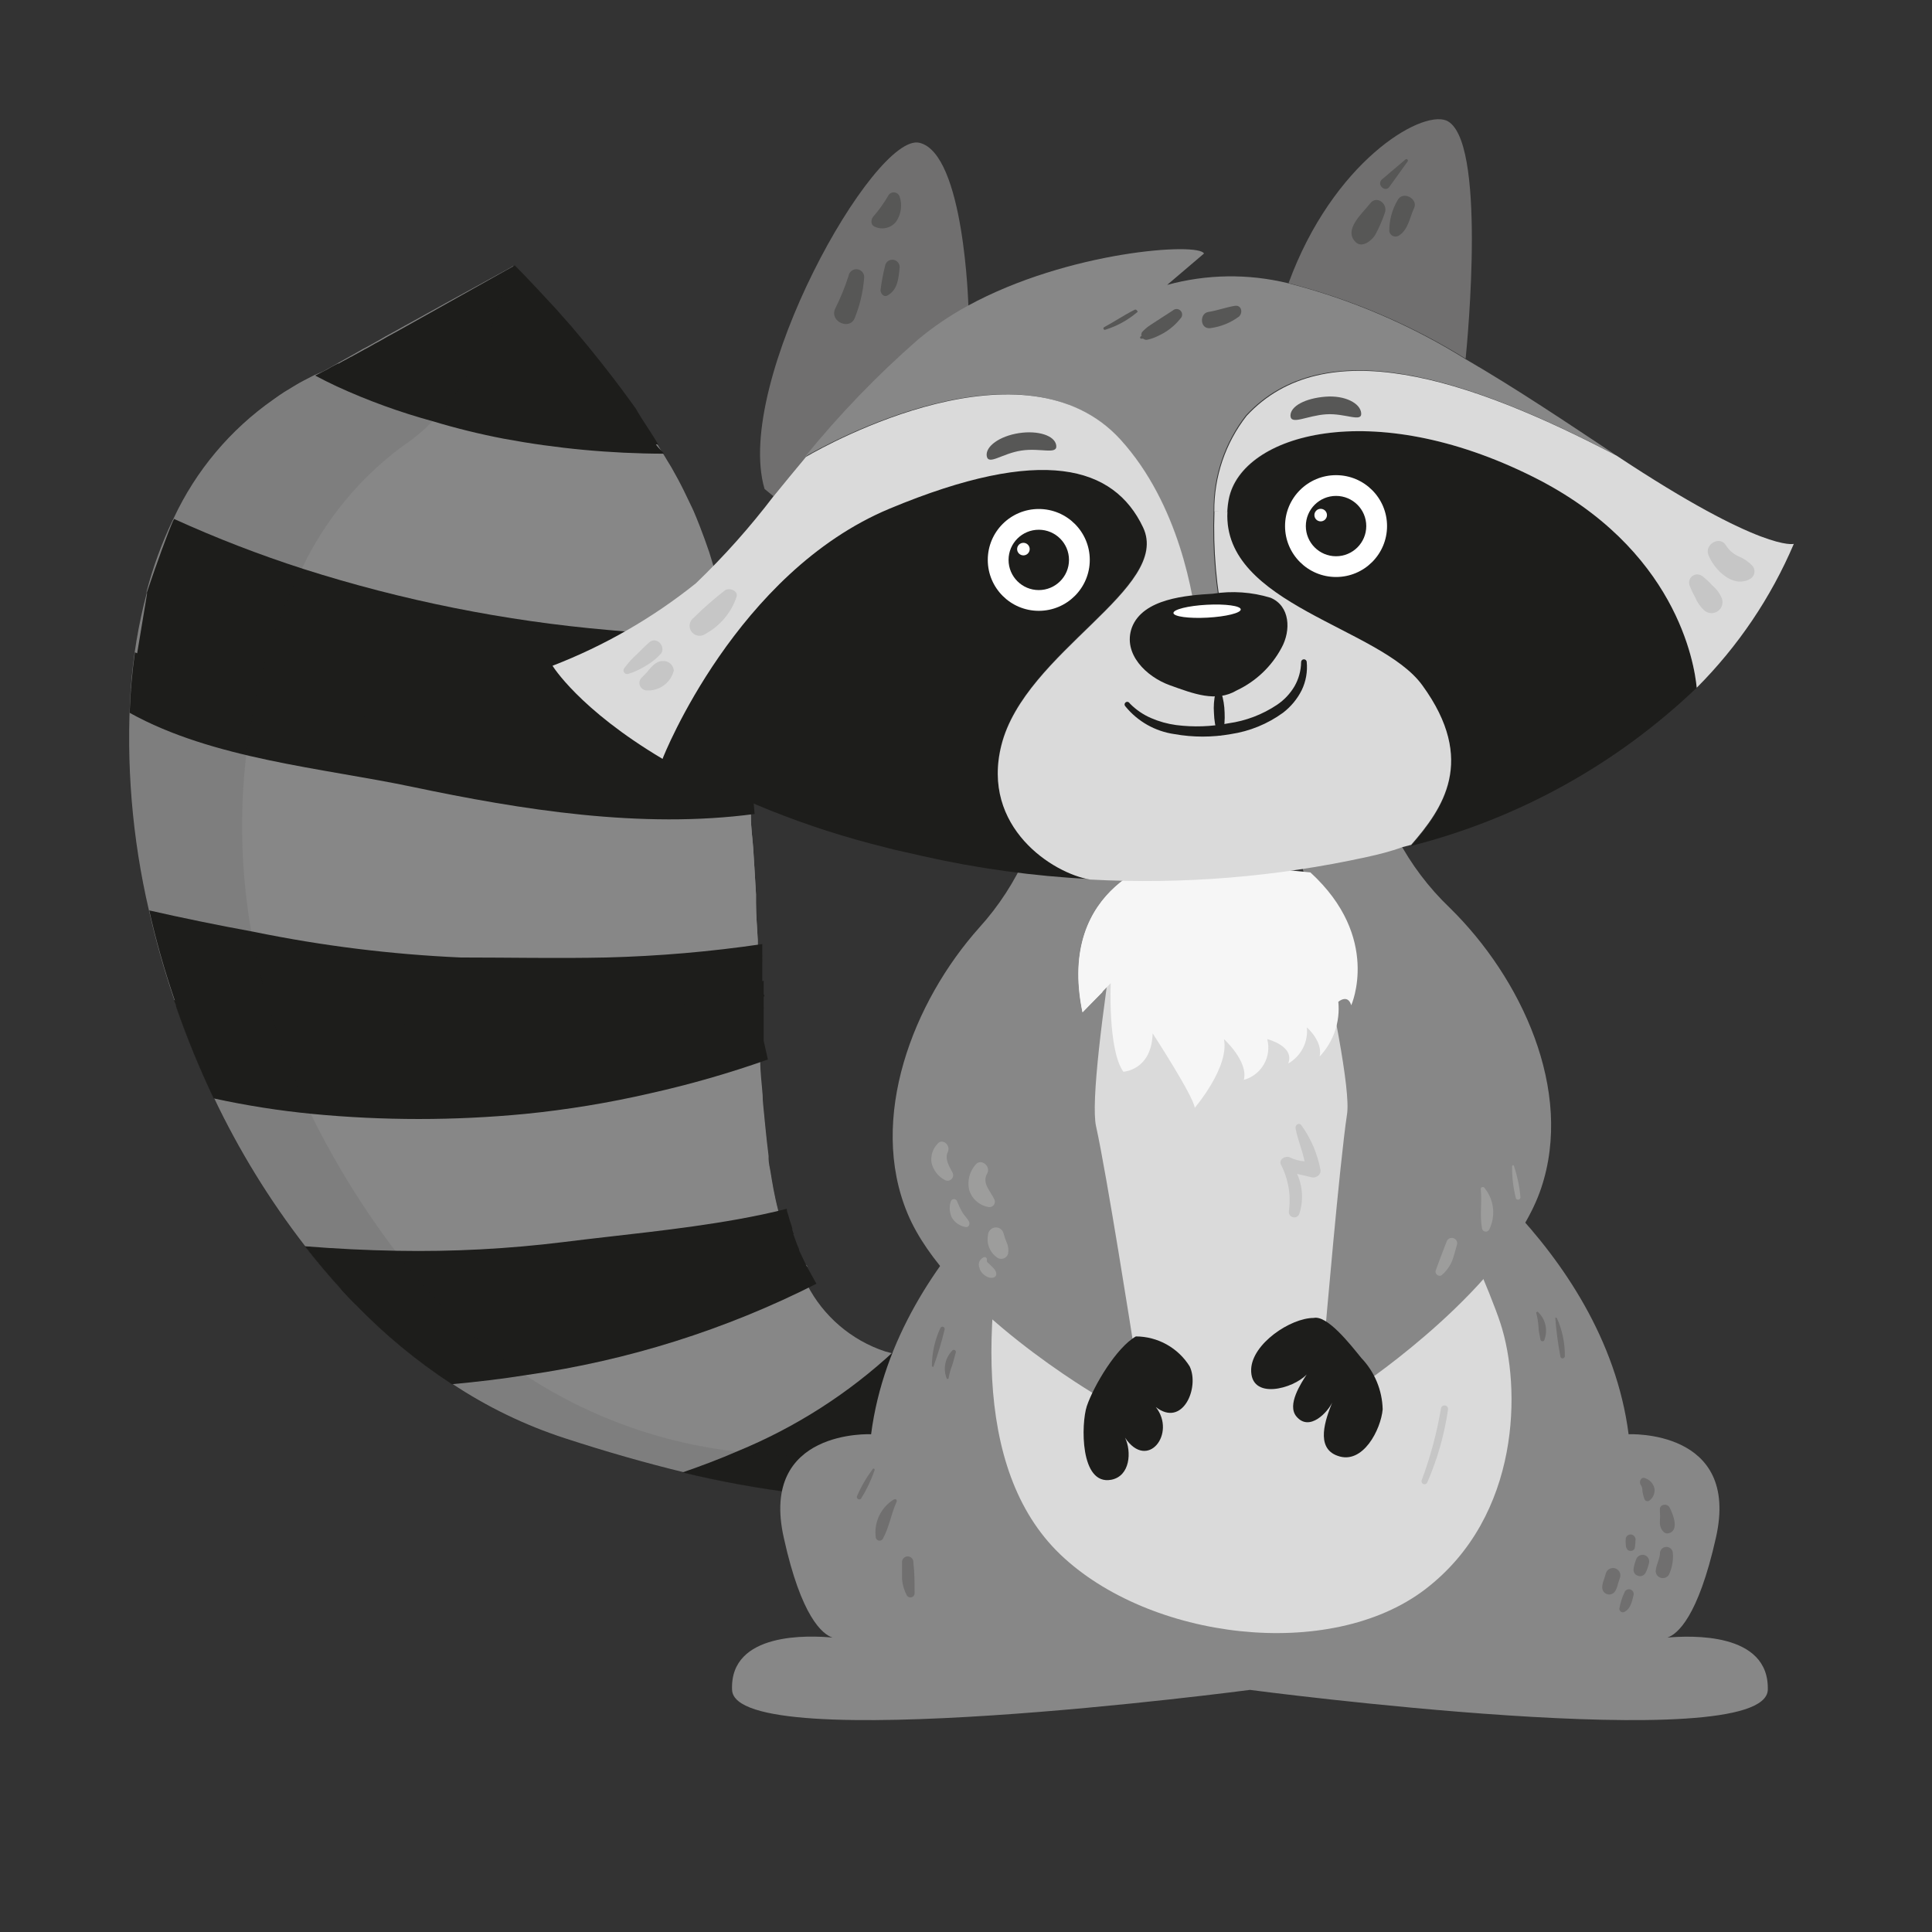 <svg width="210" height="210" viewBox="0 0 210 210" fill="none" xmlns="http://www.w3.org/2000/svg">
<rect x="0" y="0" width="210" height="210" fill="#333333" stroke="none"/>
<g clip-path="url(#clip0_1213_2)">
<path d="M87.775 137.681C86.37 136.866 85.003 135.994 83.674 135.084L82.725 134.44C81.889 133.852 81.054 133.227 80.238 132.545L80.029 132.393L79.231 131.616C77.565 129.813 76.006 127.914 74.561 125.93C74.827 126.081 71.258 119.883 70.764 119.011C70.768 118.948 70.768 118.885 70.764 118.822C69.777 116.718 68.866 114.614 67.974 112.453C67.784 111.998 67.613 111.562 67.461 111.088C68.088 112.624 68.107 112.453 67.461 110.615C67.347 110.235 67.214 109.799 67.043 109.307C66.607 107.563 66.246 105.838 65.923 104.075C65.914 103.987 65.914 103.898 65.923 103.81C65.923 103.279 65.771 102.805 65.695 102.426C65.866 98.029 66.265 93.442 66.55 88.817C66.55 87.49 66.721 86.182 66.778 84.856C66.835 83.529 66.891 82.202 66.91 80.875C67.04 76.71 66.792 72.543 66.17 68.422C65.184 60.274 61.107 52.812 54.779 47.573C54.21 47.099 53.602 46.625 52.976 46.189L52.178 45.639C51.137 44.973 50.046 44.39 48.913 43.895C45.075 42.248 40.883 41.596 36.725 42V42C34.399 42.197 32.108 42.694 29.909 43.479L30.555 43.024L31.067 42.682L32.377 41.886C32.643 41.716 32.947 41.564 33.232 41.413L34.333 40.844L35.662 40.162L36.478 39.707L36.801 39.536H36.915L37.427 39.252L40.617 37.508L41.357 37.11C41.794 36.844 42.249 36.598 42.705 36.352L43.123 36.124L44.072 35.594L45.553 34.779L46.54 34.229L47.508 33.698L48.457 33.167L55.368 29.377L55.861 29.092L56.621 29.869L56.792 30.04C57.608 30.893 58.861 32.22 60.342 33.831L61.177 34.779L61.766 35.442C61.899 35.575 62.012 35.726 62.145 35.878L63.227 37.167C63.607 37.603 63.968 38.077 64.348 38.532C65.695 40.199 67.1 42 68.448 43.877C68.562 44.028 68.657 44.18 68.771 44.312L68.999 44.635C69.853 45.867 70.707 47.137 71.524 48.426L72.15 49.43C72.416 49.904 72.72 50.359 72.986 50.814C73.46 51.648 73.916 52.482 74.334 53.335C74.751 54.188 74.96 54.624 75.245 55.23C75.359 55.477 75.473 55.723 75.567 55.969L75.681 56.235L76.08 57.239L76.593 58.604L77.086 60.007C77.542 61.447 77.979 62.907 78.377 64.423C78.51 64.916 78.643 65.428 78.757 65.92C78.871 66.413 79.004 66.963 79.118 67.475C79.231 67.986 79.364 68.612 79.478 69.199V69.484C79.472 69.534 79.472 69.585 79.478 69.635C79.478 70.09 79.649 70.526 79.725 70.981C79.801 71.436 79.839 71.645 79.915 71.967L80.029 72.63C80.181 73.559 80.352 74.526 80.484 75.454C80.731 77.141 80.959 78.847 81.149 80.553C81.149 80.762 81.149 80.989 81.149 81.198V81.33C81.149 81.596 81.149 81.861 81.149 82.126C81.149 82.392 81.282 83.226 81.32 83.794C81.434 84.931 81.548 86.031 81.624 87.168V87.585C81.624 88.002 81.624 88.438 81.624 88.855C81.624 89.973 81.794 91.092 81.87 92.21C81.984 93.897 82.079 95.584 82.174 97.233C82.174 97.555 82.174 97.877 82.174 98.18C82.174 99.526 82.307 100.872 82.364 102.199V102.729C82.364 103.09 82.364 103.45 82.364 103.81C82.374 103.974 82.374 104.139 82.364 104.303C82.364 105.383 82.478 106.426 82.516 107.468V108.037V108.397V108.966C82.516 108.966 82.516 109.136 82.516 109.401C82.526 109.528 82.526 109.654 82.516 109.781C82.516 110.046 82.516 110.349 82.516 110.652C82.516 110.956 82.516 111.392 82.516 111.676C82.516 111.96 82.516 112.699 82.516 113.192L82.63 115.258C82.63 116.528 82.801 117.779 82.896 119.049C82.896 119.807 83.01 120.528 83.067 121.248L83.18 122.404C83.294 123.541 83.408 124.603 83.541 125.645C83.541 125.74 83.541 125.835 83.541 125.93C83.541 126.422 83.674 126.896 83.75 127.37C83.826 127.844 83.959 128.659 84.073 129.265C84.187 129.872 84.395 130.839 84.585 131.559C84.585 131.843 84.718 132.109 84.794 132.393C84.87 132.677 84.927 132.886 85.022 133.132C85.117 133.379 85.136 133.53 85.193 133.72V133.852C85.232 134.002 85.283 134.147 85.345 134.288C85.459 134.611 85.591 134.933 85.686 135.236C85.77 135.468 85.865 135.696 85.971 135.918C85.971 136.146 86.142 136.373 86.237 136.601C86.332 136.828 87.585 137.283 87.775 137.681Z" fill="#878787"/>
<path d="M114.809 153.357C114.731 153.634 114.636 153.906 114.524 154.172C113.347 156.825 108.031 164.786 86.559 162.246C82.394 161.73 78.261 160.977 74.181 159.991C70.289 159.043 66.056 157.849 61.405 156.332C57.065 154.921 52.939 152.925 49.141 150.4C45.319 147.902 41.791 144.984 38.623 141.7C38.091 141.169 37.579 140.638 37.066 140.07C35.699 138.579 34.389 137.024 33.136 135.407C29.27 130.407 25.953 125.005 23.245 119.296C21.701 116.057 20.339 112.735 19.164 109.345C19.164 109.098 18.993 108.852 18.917 108.606C17.841 105.459 16.934 102.258 16.202 99.015C14.356 91.113 13.685 82.983 14.209 74.886V74.886C14.461 71.384 15.04 67.913 15.936 64.518V64.291C16.636 61.63 17.582 59.041 18.765 56.557C18.811 56.485 18.849 56.409 18.879 56.33C21.294 51.151 25.033 46.7 29.719 43.422L30.365 42.967L30.877 42.626L32.187 41.83C32.453 41.659 32.757 41.508 33.041 41.356L34.143 40.787L35.187 40.332L36.668 39.498L38.167 38.664L39.098 38.134C39.325 38.001 39.553 37.868 39.8 37.755L41.262 36.94C41.699 36.674 42.154 36.428 42.61 36.181L43.027 35.954L43.977 35.423L45.458 34.608L46.445 34.059L47.413 33.528L48.362 32.997L55.273 29.206L55.766 28.922L67.157 43.593C68.231 44.562 69.228 45.614 70.138 46.739L70.403 47.08C70.502 47.185 70.591 47.3 70.669 47.421L71.296 48.274C71.523 48.615 71.77 48.956 71.979 49.298C72.188 49.639 72.568 50.227 72.852 50.681C73.327 51.515 73.783 52.349 74.2 53.202C74.618 54.055 74.827 54.491 75.112 55.098L75.548 56.102L75.947 57.107L76.46 58.472L76.953 59.874C77.409 61.315 77.845 62.774 78.244 64.291C78.377 64.783 78.51 65.295 78.624 65.788C78.738 66.281 78.871 66.83 78.984 67.342C79.098 67.854 79.231 68.48 79.345 69.067V69.351C79.339 69.402 79.339 69.453 79.345 69.503C79.345 69.958 79.516 70.394 79.592 70.849C79.668 71.304 79.706 71.512 79.782 71.834L79.896 72.498C80.048 73.427 80.218 74.393 80.351 75.322C80.598 77.009 80.826 78.715 81.016 80.421C81.016 80.629 81.016 80.856 81.016 81.065V81.33C81.016 81.596 81.016 81.861 81.016 82.126C81.016 82.392 81.149 83.226 81.187 83.794C81.225 84.363 81.187 84.534 81.282 84.894C81.282 85.652 81.433 86.41 81.49 87.168C81.547 87.927 81.585 88.287 81.623 88.855C81.623 89.974 81.794 91.092 81.87 92.21C81.984 93.897 82.079 95.584 82.174 97.233C82.174 97.555 82.174 97.877 82.174 98.181C82.174 99.526 82.307 100.872 82.364 102.199V102.73C82.364 103.09 82.364 103.45 82.364 103.81C82.374 103.974 82.374 104.139 82.364 104.303C82.373 104.473 82.373 104.644 82.364 104.815C82.364 105.592 82.364 106.369 82.459 107.127C82.459 107.241 82.459 107.355 82.459 107.468C82.459 107.582 82.459 107.847 82.459 108.037C82.468 108.138 82.468 108.239 82.459 108.34V108.909C82.459 108.909 82.459 109.079 82.459 109.345C82.469 109.471 82.469 109.598 82.459 109.724C82.459 110.027 82.459 110.311 82.459 110.596C82.459 110.88 82.459 111.335 82.459 111.619C82.459 111.904 82.459 112.643 82.459 113.136L82.573 115.202C82.573 116.472 82.724 117.723 82.838 118.993C82.838 119.751 82.952 120.471 83.009 121.191L83.123 122.347C83.237 123.485 83.351 124.546 83.484 125.589C83.484 125.683 83.484 125.778 83.484 125.873C83.484 126.366 83.617 126.84 83.693 127.313C83.769 127.787 83.901 128.602 84.015 129.209C84.129 129.815 84.338 130.782 84.509 131.502L84.737 132.336C84.737 132.583 84.87 132.829 84.965 133.075C85.06 133.322 85.079 133.474 85.135 133.663V133.796C85.135 133.947 85.23 134.099 85.268 134.232C85.306 134.364 85.515 134.876 85.629 135.179C85.713 135.411 85.808 135.639 85.914 135.862C85.914 136.089 86.085 136.317 86.18 136.544C86.347 136.959 86.537 137.364 86.749 137.757C87.072 138.421 87.395 139.046 87.736 139.653C89.501 143.079 92.541 145.678 96.204 146.893C97.4 147.24 98.641 147.406 99.887 147.386V147.386C103.756 147.198 107.494 145.923 110.67 143.709L114.809 153.357Z" fill="#878787"/>
<path d="M81.073 84.988C76.291 85.236 71.498 85.198 66.72 84.875C60.531 84.514 54.437 83.775 48.059 82.979C41.084 82.135 34.167 80.87 27.346 79.188C22.876 78.124 18.496 76.71 14.247 74.962L14.342 74.412L14.911 71L15.974 64.594V64.366C17.094 61.049 18.233 57.941 18.803 56.633C18.849 56.561 18.887 56.485 18.917 56.405C23.497 58.488 28.194 60.304 32.985 61.845C43.753 65.276 54.871 67.501 66.132 68.479C70.6 68.896 75.061 69.13 79.516 69.18V69.465C79.51 69.515 79.51 69.566 79.516 69.616C79.782 71.512 80.237 77.198 80.598 81.198C80.845 82.979 80.978 84.439 81.073 84.988Z" fill="#1D1D1B"/>
<path d="M83.104 108.283C78.193 110.151 73.104 111.516 67.916 112.358C61.247 113.216 54.501 113.305 47.812 112.624C43.103 112.15 36.421 111.714 29.985 110.956C26.188 110.52 22.391 109.989 19.183 109.288C19.183 109.041 19.012 108.795 18.936 108.548C17.86 105.402 16.953 102.201 16.221 98.957C19.714 99.754 23.587 100.55 27.612 101.289C35.013 102.808 42.523 103.74 50.071 104.075C55.349 104.075 60.626 104.189 65.904 104.075C71.579 103.931 77.241 103.444 82.857 102.616C82.857 102.976 82.857 103.336 82.857 103.696C82.867 103.86 82.867 104.025 82.857 104.189C82.867 104.359 82.867 104.53 82.857 104.701V106.596C82.857 107.089 82.857 107.563 82.857 107.961C82.918 107.995 82.972 108.041 83.014 108.096C83.056 108.152 83.087 108.215 83.104 108.283V108.283Z" fill="#1D1D1B"/>
<path d="M83.465 115.163C79.278 116.646 75.005 117.874 70.669 118.841C66.191 119.875 61.651 120.622 57.077 121.077C49.386 121.816 41.643 121.816 33.953 121.077C30.347 120.728 26.765 120.165 23.227 119.39C21.683 116.151 20.32 112.829 19.145 109.439C19.145 109.193 18.974 108.946 18.898 108.7C22.448 109.345 26.075 109.837 29.644 110.197C34.902 110.747 40.104 111.088 45.059 111.373C52.526 111.846 60.02 111.611 67.442 110.671C72.716 109.66 77.917 108.299 83.01 106.596V107.07V107.411V107.98V108.34V108.909C83.01 108.909 83.01 109.079 83.01 109.345C83.02 109.471 83.02 109.597 83.01 109.724C83.01 109.989 83.01 110.292 83.01 110.596C83.01 110.899 83.01 111.335 83.01 111.619C83.01 111.903 83.01 112.643 83.01 113.135L83.465 115.163Z" fill="#1D1D1B"/>
<path d="M86.275 134.118C85.401 134.44 84.509 134.724 83.598 135.009C76.215 137.059 68.698 138.591 61.101 139.595C56.595 140.341 52.096 140.891 47.603 141.244C44.603 141.491 41.623 141.661 38.623 141.756C38.092 141.225 37.579 140.695 37.066 140.126C35.7 138.635 34.39 137.081 33.137 135.463C36.478 135.729 39.838 135.899 43.179 135.956C49.212 136.066 55.246 135.749 61.234 135.009C67.252 134.25 73.783 133.682 80.219 132.526C82.003 132.203 83.769 131.843 85.515 131.388C85.515 131.672 85.648 131.938 85.724 132.222C85.8 132.506 85.857 132.715 85.952 132.961C86.047 133.208 86.066 133.359 86.123 133.549V133.682C86.162 133.831 86.213 133.976 86.275 134.118V134.118Z" fill="#1D1D1B"/>
<path d="M88.743 139.538C78.871 144.538 68.244 147.887 57.285 149.451C54.551 149.887 51.818 150.21 49.122 150.456C45.3 147.959 41.773 145.04 38.604 141.756C38.073 141.225 37.56 140.695 37.047 140.126C40.085 140.05 43.123 139.899 46.16 139.671C50.906 139.33 55.634 138.793 60.342 138.06C67.594 136.923 75.226 136.013 82.63 134.364C83.788 134.117 84.927 133.833 86.066 133.549V133.682C86.105 133.831 86.156 133.976 86.218 134.117C86.332 134.44 86.465 134.762 86.56 135.065C86.643 135.297 86.738 135.525 86.844 135.748C86.844 135.975 87.015 136.202 87.11 136.43C87.205 136.657 87.509 137.264 87.699 137.662C88.078 138.325 88.401 138.951 88.743 139.538Z" fill="#1D1D1B"/>
<path d="M101.671 147.405C99.765 151.779 96.642 155.515 92.673 158.171C90.774 159.668 88.61 161.033 86.56 162.303C82.394 161.786 78.261 161.034 74.181 160.047C76.213 159.346 78.225 158.588 80.181 157.735C86.492 155.142 92.28 151.431 97.267 146.779L97.799 146.268C98.793 146.758 99.855 147.097 100.95 147.272V147.272L101.671 147.405Z" fill="#1D1D1B"/>
<path d="M44.774 85.519C35.016 83.472 23.132 82.505 14.095 77.482C14.168 75.281 14.358 73.086 14.665 70.905C24.457 75.085 34.85 77.695 45.458 78.639C57.266 79.927 69.397 81.785 81.339 81.141C81.605 83.567 81.832 86.031 82.022 88.476C69.701 90.125 56.678 88.021 44.774 85.519Z" fill="#1D1D1B"/>
<path d="M72.169 49.316C66.329 49.301 60.502 48.756 54.76 47.686C52.16 47.189 49.587 46.556 47.052 45.791C43.473 44.816 39.981 43.548 36.611 42C35.813 41.621 35.035 41.242 34.257 40.825L35.586 40.142C35.852 39.972 36.117 39.839 36.402 39.687L36.725 39.517H36.839L37.351 39.232L37.56 39.138L37.902 38.948L38.168 38.815C41.965 40.275 45.761 41.621 49.653 42.777C56.352 44.83 63.24 46.208 70.214 46.89V46.89L70.48 47.231C70.578 47.337 70.667 47.451 70.745 47.572C70.973 47.857 71.182 48.141 71.391 48.444C71.6 48.748 71.941 48.975 72.169 49.316Z" fill="#1D1D1B"/>
<path d="M71.543 48.312H71.448C69.075 48.16 66.721 48.046 64.366 47.743C61.519 47.364 58.671 46.852 55.842 46.663C55.112 46.572 54.376 46.54 53.64 46.568C53.317 46.397 52.995 46.265 52.672 46.132L52.121 45.772C48.965 43.696 45.36 42.397 41.604 41.981C40.64 41.203 39.539 40.611 38.357 40.237C37.959 40.021 37.547 39.831 37.123 39.669L36.82 39.536C37.085 39.365 37.408 39.214 37.731 39.024L38.073 38.835L39.288 38.171C39.516 38.038 39.743 37.906 39.99 37.792L40.712 37.375L41.452 36.977C41.889 36.712 42.344 36.465 42.8 36.219L43.218 35.992L44.167 35.461L55.557 29.073L55.956 28.846L56.716 29.623L56.886 29.793C57.703 30.646 58.956 31.973 60.437 33.584L61.272 34.532L61.86 35.195C61.993 35.328 62.107 35.48 62.24 35.631L63.322 36.92C63.702 37.356 64.063 37.83 64.442 38.285C65.79 39.953 67.195 41.754 68.543 43.63L69.094 44.388C69.872 45.772 70.821 47.042 71.543 48.312Z" fill="#1D1D1B"/>
<path opacity="0.08" d="M114.486 154.228C113.309 156.882 107.993 164.843 86.522 162.303C82.356 161.786 78.223 161.033 74.144 160.047V160.047C70.252 159.1 66.018 157.905 61.367 156.389C57.028 154.978 52.901 152.982 49.103 150.456C45.281 147.959 41.753 145.041 38.585 141.756C38.054 141.226 37.541 140.695 37.029 140.126C35.662 138.635 34.352 137.081 33.099 135.464C29.232 130.463 25.916 125.062 23.208 119.352C21.664 116.113 20.301 112.791 19.126 109.401C19.126 109.155 18.955 108.909 18.879 108.662C17.803 105.516 16.897 102.315 16.164 99.071C14.319 91.169 13.647 83.04 14.171 74.943V74.943C14.424 71.441 15.002 67.97 15.899 64.575V64.347C16.598 61.687 17.545 59.098 18.727 56.614C18.773 56.542 18.811 56.466 18.841 56.386C21.256 51.208 24.995 46.756 29.681 43.479V43.479L30.327 43.024L30.839 42.682L32.149 41.886C32.415 41.716 32.719 41.564 33.004 41.413L34.105 40.844L35.434 40.162C35.7 39.991 35.965 39.858 36.25 39.707L36.573 39.536H36.687L37.199 39.252L40.389 37.508L41.129 37.11C41.566 36.845 42.021 36.598 42.477 36.352L42.895 36.124L43.844 35.594L55.235 29.206V29.339C54.239 34.154 52.304 38.727 49.539 42.796C49.251 43.239 48.934 43.664 48.59 44.066V44.066C48.047 44.733 47.464 45.366 46.843 45.962C45.872 46.939 44.803 47.815 43.654 48.577C39.003 52.048 35.275 56.603 32.795 61.845C30.594 66.205 28.942 70.821 27.878 75.587C27.612 76.781 27.384 77.994 27.175 79.226C26.967 80.458 26.872 81.122 26.758 82.145C26.016 88.572 26.215 95.071 27.346 101.441C27.879 104.399 28.589 107.324 29.473 110.198C29.567 110.501 29.662 110.804 29.776 111.107C30.881 114.518 32.219 117.85 33.782 121.077C36.367 126.332 39.45 131.327 42.99 135.994L43.654 136.866C44.413 137.852 45.192 138.799 45.989 139.709C46.445 140.24 46.938 140.771 47.413 141.283C55.951 150.498 67.517 156.35 80.01 157.773C84.152 158.293 88.333 158.439 92.502 158.209C99.962 157.755 107.341 156.419 114.486 154.228V154.228Z" fill="#1D1D1B"/>
<path d="M181.236 177.997C182.318 177.636 184.577 175.779 186.514 167.136C189.191 155.308 177.022 155.896 177.022 155.896C174.345 135.198 153.613 122.176 153.613 122.176H118.093C118.093 122.176 97.362 135.198 94.685 155.896C94.685 155.896 82.535 155.308 85.193 167.136C87.091 175.779 89.407 177.636 90.489 177.997C88.04 177.769 79.307 177.333 79.573 183.683C79.877 191.075 135.863 183.683 135.863 183.683C135.863 183.683 191.849 191.075 192.152 183.683C192.323 177.352 183.685 177.788 181.236 177.997Z" fill="#878787"/>
<path d="M121.529 81.103C121.529 81.103 114.847 109.174 110.765 125.531C106.683 141.889 105.563 159.649 115.226 168.937C124.889 178.224 144.558 180.688 154.942 172.727C165.327 164.767 165.346 150.759 163.106 143.879C160.865 136.999 149.38 112.718 144.121 102.502C138.862 92.286 134.097 80.288 134.097 80.288L121.529 81.103Z" fill="#DADADA"/>
<path d="M113.935 83.775C113.354 90.123 110.722 96.11 106.436 100.834C99.241 108.89 94.324 121.57 98.653 131.919C102.981 142.268 119.422 151.802 119.422 151.802C120.509 150.828 121.393 149.649 122.023 148.333L123.181 146.04C123.181 146.04 120.295 127.616 119.137 122.423C117.979 117.23 124.32 82.392 124.32 82.392L113.935 83.775Z" fill="#878787"/>
<path d="M148.905 82.259C149.944 88.523 152.988 94.282 157.581 98.673C165.327 106.255 171.099 118.518 167.51 129.171C163.922 139.823 148.165 150.418 148.165 150.418C147.014 149.53 146.053 148.422 145.336 147.158L144.026 144.941C144.026 144.941 145.621 126.346 146.418 121.096C147.216 115.846 138.464 81.539 138.464 81.539L148.905 82.259Z" fill="#878787"/>
<path d="M123.466 145.263C121.358 146.457 118.89 150.608 118.131 152.844C117.505 154.74 117.372 161.488 120.789 160.843C122.858 160.445 123.01 157.772 122.289 156.275C124.738 159.914 127.889 155.801 125.63 152.939C128.554 155.214 130.414 150.816 129.313 148.523C128.695 147.529 127.834 146.709 126.811 146.138C125.789 145.568 124.637 145.267 123.466 145.263V145.263Z" fill="#1D1D1B"/>
<path d="M142.792 143.254C140.286 143.254 136.11 146.04 135.996 148.826C135.882 152.257 140.59 150.949 142.033 149.395C141.444 150.324 139.85 152.693 140.913 153.963C142.337 155.669 144.33 153.47 144.805 152.447C144.102 154.209 142.906 157.394 145.412 158.247C148.146 159.232 150.101 155.365 150.291 153.186C150.239 151.105 149.414 149.119 147.975 147.613C146.76 146.116 144.273 142.931 142.792 143.254Z" fill="#1D1D1B"/>
<path d="M126.94 93.31C126.94 93.31 114.771 95.963 117.676 110.027L120.732 106.862C120.732 106.862 120.409 114.083 122.099 116.491C122.099 116.491 125.174 116.358 125.288 112.321C125.288 112.321 129.731 119.144 129.864 120.414C129.864 120.414 133.661 115.979 133.034 112.946C133.034 112.946 135.711 115.353 135.198 117.381C136.121 117.124 136.905 116.515 137.381 115.685C137.858 114.855 137.987 113.871 137.742 112.946C137.742 112.946 140.78 113.704 140.021 115.6C140.703 115.212 141.257 114.635 141.618 113.938C141.978 113.242 142.129 112.456 142.052 111.676C142.052 111.676 143.817 113.193 143.438 114.842C144.183 114.052 144.75 113.113 145.101 112.086C145.451 111.059 145.577 109.969 145.469 108.89C145.469 108.89 146.494 107.999 146.874 109.269C146.874 109.269 150.177 101.915 142.432 94.826L126.94 93.31Z" fill="#F6F6F6"/>
<path d="M133.471 93.954L126.921 93.31C126.921 93.31 114.752 95.963 117.657 110.027L119.802 107.866C120.958 104.71 122.775 101.836 125.132 99.437C127.489 97.038 130.332 95.168 133.471 93.954V93.954Z" fill="#F6F6F6"/>
<path d="M103.551 127.484C103.209 126.839 102.659 125.986 103.019 125.228C103.38 124.47 102.412 123.655 101.88 124.356C101.629 124.625 101.442 124.947 101.333 125.298C101.224 125.65 101.197 126.021 101.254 126.384C101.346 126.79 101.526 127.17 101.782 127.497C102.038 127.825 102.363 128.092 102.734 128.28C102.847 128.334 102.973 128.351 103.096 128.331C103.219 128.311 103.332 128.254 103.421 128.167C103.51 128.08 103.571 127.968 103.594 127.846C103.617 127.723 103.602 127.597 103.551 127.484Z" fill="#9D9D9C"/>
<path d="M105.335 132.791C105.127 132.393 104.766 132.09 104.557 131.692C104.364 131.343 104.192 130.982 104.044 130.611C104.026 130.532 103.981 130.461 103.917 130.411C103.854 130.361 103.775 130.333 103.693 130.333C103.612 130.333 103.533 130.361 103.469 130.411C103.405 130.461 103.361 130.532 103.342 130.611C103.159 131.18 103.2 131.796 103.456 132.336C103.618 132.614 103.84 132.852 104.106 133.032C104.372 133.213 104.675 133.331 104.994 133.378C105.316 133.416 105.449 133.018 105.335 132.791Z" fill="#9D9D9C"/>
<path d="M108.107 130.422C107.671 129.455 106.683 128.621 107.31 127.54C107.728 126.782 106.646 125.872 106.057 126.574C105.73 126.94 105.493 127.378 105.368 127.852C105.243 128.326 105.232 128.824 105.336 129.303C105.472 129.786 105.742 130.22 106.115 130.555C106.488 130.89 106.948 131.114 107.443 131.199C107.545 131.218 107.651 131.21 107.749 131.176C107.847 131.142 107.934 131.082 108.002 131.003C108.069 130.924 108.114 130.829 108.133 130.726C108.152 130.624 108.143 130.519 108.107 130.422V130.422Z" fill="#9D9D9C"/>
<path d="M109.569 136.297C109.645 135.903 109.606 135.495 109.455 135.122C109.297 134.774 109.17 134.412 109.075 134.042C109.025 133.86 108.916 133.7 108.765 133.587C108.613 133.473 108.429 133.413 108.24 133.416C108.012 133.421 107.794 133.515 107.635 133.678C107.475 133.841 107.386 134.06 107.386 134.288C107.302 134.755 107.358 135.236 107.547 135.671C107.737 136.106 108.05 136.475 108.449 136.733C108.549 136.789 108.661 136.822 108.775 136.83C108.89 136.838 109.005 136.821 109.112 136.779C109.219 136.738 109.316 136.673 109.395 136.589C109.474 136.506 109.533 136.406 109.569 136.297V136.297Z" fill="#9D9D9C"/>
<path d="M108.012 138.856C108.091 138.833 108.161 138.786 108.212 138.721C108.263 138.657 108.293 138.578 108.297 138.496C108.297 138.022 107.841 137.719 107.538 137.397L107.386 137.264C107.386 137.264 107.272 137.112 107.272 137.131C107.277 137.094 107.277 137.055 107.272 137.018V136.885C107.272 136.841 107.26 136.797 107.238 136.759C107.215 136.721 107.183 136.689 107.144 136.668C107.105 136.647 107.061 136.636 107.017 136.638C106.973 136.639 106.93 136.653 106.892 136.676C106.715 136.763 106.569 136.902 106.475 137.074C106.418 137.196 106.389 137.329 106.389 137.463C106.389 137.597 106.418 137.73 106.475 137.852C106.588 138.401 107.386 139.065 108.012 138.856Z" fill="#9D9D9C"/>
<path d="M179.831 161.772C179.769 161.519 179.644 161.286 179.469 161.094C179.293 160.902 179.072 160.757 178.825 160.673C178.37 160.464 178.104 161.09 178.351 161.412C178.482 161.607 178.542 161.841 178.521 162.075C178.566 162.359 178.636 162.638 178.73 162.909C178.747 162.968 178.778 163.022 178.821 163.065C178.864 163.109 178.918 163.141 178.977 163.158C179.036 163.175 179.098 163.177 179.158 163.163C179.218 163.149 179.273 163.121 179.319 163.08C179.512 162.926 179.661 162.724 179.751 162.494C179.841 162.265 179.869 162.016 179.831 161.772V161.772Z" fill="#706F6F"/>
<path d="M181.464 163.838C181.198 163.383 180.401 163.497 180.42 164.065C180.449 164.558 180.449 165.051 180.42 165.544C180.42 166.036 180.781 166.795 181.369 166.662C182.584 166.378 181.844 164.539 181.464 163.838Z" fill="#706F6F"/>
<path d="M181.824 168.728C181.797 168.564 181.713 168.415 181.586 168.308C181.459 168.201 181.298 168.142 181.132 168.142C180.965 168.142 180.804 168.201 180.677 168.308C180.55 168.415 180.466 168.564 180.439 168.728C180.439 169.429 180.021 170.055 179.964 170.756C179.964 170.923 180.017 171.085 180.116 171.219C180.215 171.353 180.355 171.452 180.514 171.501C180.674 171.55 180.845 171.546 181.002 171.49C181.159 171.435 181.295 171.33 181.388 171.192C181.757 170.426 181.908 169.574 181.824 168.728V168.728Z" fill="#706F6F"/>
<path d="M177.762 167.496C177.799 167.358 177.782 167.211 177.715 167.085C177.648 166.958 177.536 166.861 177.401 166.814C177.263 166.772 177.113 166.787 176.986 166.854C176.858 166.921 176.762 167.036 176.718 167.174C176.69 167.426 176.69 167.68 176.718 167.932C176.718 168.254 176.908 168.596 177.23 168.577C177.317 168.582 177.404 168.564 177.481 168.524C177.558 168.484 177.622 168.423 177.667 168.349C177.734 168.07 177.766 167.783 177.762 167.496V167.496Z" fill="#706F6F"/>
<path d="M177.553 173.41C177.593 173.279 177.58 173.138 177.516 173.017C177.452 172.896 177.342 172.806 177.211 172.765C177.081 172.725 176.939 172.739 176.818 172.803C176.697 172.867 176.606 172.976 176.566 173.107C176.3 173.665 176.115 174.259 176.015 174.869C176.015 174.934 176.031 174.998 176.063 175.055C176.094 175.112 176.14 175.16 176.195 175.194C176.25 175.228 176.313 175.248 176.378 175.251C176.443 175.254 176.508 175.24 176.566 175.211C177.249 174.851 177.382 174.092 177.553 173.41Z" fill="#706F6F"/>
<path d="M176.091 171.476C176.154 171.273 176.134 171.052 176.034 170.864C175.934 170.676 175.764 170.535 175.56 170.472C175.356 170.409 175.135 170.43 174.947 170.529C174.758 170.629 174.617 170.799 174.554 171.002L174.345 171.685C174.235 171.95 174.171 172.232 174.155 172.519C174.146 172.687 174.194 172.853 174.291 172.991C174.387 173.129 174.527 173.231 174.688 173.281C174.849 173.331 175.022 173.326 175.18 173.267C175.338 173.208 175.471 173.098 175.56 172.955C175.708 172.71 175.811 172.44 175.864 172.159L176.091 171.476Z" fill="#706F6F"/>
<path d="M179.224 169.941C179.253 169.85 179.264 169.754 179.256 169.659C179.248 169.564 179.221 169.472 179.177 169.387C179.133 169.302 179.072 169.227 178.999 169.166C178.926 169.105 178.841 169.059 178.749 169.031C178.566 168.977 178.368 168.996 178.198 169.085C178.028 169.173 177.899 169.324 177.838 169.505C177.699 169.852 177.603 170.215 177.553 170.585C177.545 170.709 177.571 170.833 177.628 170.943C177.684 171.053 177.77 171.146 177.876 171.211C177.989 171.269 178.111 171.307 178.237 171.325C178.357 171.327 178.476 171.299 178.583 171.243C178.689 171.186 178.779 171.104 178.844 171.002C179.018 170.667 179.146 170.31 179.224 169.941V169.941Z" fill="#706F6F"/>
<path d="M141.482 122.347C141.254 121.968 140.761 122.233 140.818 122.631C141.046 123.863 141.558 125.019 141.805 126.232C141.258 126.197 140.722 126.055 140.229 125.815C139.755 125.569 138.976 125.986 139.223 126.574C140.038 128.134 140.343 129.911 140.096 131.653C140.076 131.794 140.108 131.937 140.185 132.055C140.262 132.174 140.38 132.262 140.516 132.301C140.652 132.34 140.798 132.329 140.927 132.269C141.056 132.209 141.159 132.105 141.216 131.976C141.696 130.54 141.614 128.976 140.989 127.597C141.482 127.73 141.976 127.806 142.507 127.957C143.039 128.109 143.59 127.711 143.533 127.18C143.211 125.439 142.511 123.789 141.482 122.347Z" fill="#C6C6C6"/>
<path d="M94.856 159.687C94.171 160.602 93.597 161.594 93.147 162.644C93.132 162.7 93.135 162.759 93.156 162.812C93.178 162.866 93.216 162.911 93.265 162.941C93.315 162.971 93.372 162.984 93.43 162.978C93.487 162.973 93.541 162.948 93.584 162.909C94.194 161.933 94.691 160.89 95.065 159.801C95.122 159.668 94.932 159.554 94.856 159.687Z" fill="#706F6F"/>
<path d="M97.096 163.023C96.415 163.456 95.873 164.077 95.537 164.81C95.2 165.543 95.082 166.357 95.198 167.155C95.218 167.234 95.262 167.305 95.323 167.36C95.383 167.414 95.459 167.45 95.54 167.462C95.621 167.474 95.703 167.462 95.777 167.428C95.852 167.394 95.914 167.338 95.957 167.269C96.641 166.037 96.849 164.615 97.419 163.326C97.571 163.061 97.4 162.834 97.096 163.023Z" fill="#706F6F"/>
<path d="M98.045 169.752C98.045 170.358 98.045 170.984 98.045 171.647C98.099 172.271 98.28 172.877 98.577 173.429C98.629 173.508 98.704 173.569 98.792 173.604C98.88 173.638 98.977 173.644 99.069 173.621C99.161 173.598 99.243 173.547 99.305 173.476C99.366 173.404 99.404 173.314 99.412 173.22C99.412 172.083 99.412 170.965 99.279 169.828C99.289 169.664 99.234 169.503 99.126 169.381C99.017 169.258 98.864 169.184 98.7 169.174C98.537 169.163 98.376 169.219 98.253 169.327C98.13 169.436 98.055 169.588 98.045 169.752Z" fill="#706F6F"/>
<path d="M164.587 126.82C164.945 127.902 165.174 129.021 165.27 130.156C165.265 130.212 165.243 130.266 165.206 130.308C165.169 130.351 165.12 130.381 165.065 130.393C165.01 130.406 164.952 130.401 164.9 130.379C164.849 130.356 164.805 130.318 164.776 130.27C164.493 129.155 164.353 128.009 164.359 126.858C164.321 126.612 164.549 126.574 164.587 126.82Z" fill="#9D9D9C"/>
<path d="M161.397 129.171C161.897 129.801 162.205 130.56 162.286 131.36C162.366 132.159 162.216 132.965 161.853 133.682C161.808 133.751 161.745 133.806 161.669 133.839C161.594 133.872 161.51 133.882 161.429 133.868C161.348 133.854 161.273 133.816 161.213 133.759C161.153 133.703 161.112 133.629 161.093 133.549C160.828 132.166 161.093 130.744 160.961 129.341C160.938 129.284 160.939 129.219 160.964 129.162C160.989 129.105 161.036 129.061 161.093 129.038C161.151 129.015 161.216 129.017 161.273 129.042C161.33 129.067 161.375 129.113 161.397 129.171V129.171Z" fill="#9D9D9C"/>
<path d="M158.379 135.255C158.208 135.842 158.056 136.449 157.847 137.036C157.609 137.608 157.245 138.12 156.784 138.534C156.48 138.875 155.911 138.534 156.063 138.079C156.442 137.017 156.841 135.975 157.259 134.914C157.315 134.779 157.419 134.671 157.551 134.609C157.683 134.547 157.834 134.536 157.973 134.579C158.113 134.621 158.231 134.714 158.306 134.839C158.381 134.964 158.407 135.112 158.379 135.255V135.255Z" fill="#9D9D9C"/>
<path d="M166.979 142.704C167.109 143.187 167.192 143.683 167.225 144.182C167.225 144.656 167.358 145.092 167.434 145.566C167.434 145.626 167.458 145.684 167.501 145.727C167.544 145.77 167.602 145.794 167.662 145.794C167.722 145.794 167.78 145.77 167.823 145.727C167.866 145.684 167.89 145.626 167.89 145.566C168.073 145.048 168.099 144.487 167.964 143.954C167.829 143.421 167.539 142.94 167.13 142.571C167.13 142.571 166.96 142.609 166.979 142.704Z" fill="#706F6F"/>
<path d="M169.048 143.216C169.155 144.621 169.339 146.019 169.599 147.405C169.599 147.47 169.625 147.533 169.671 147.579C169.717 147.625 169.78 147.651 169.845 147.651C169.911 147.651 169.974 147.625 170.02 147.579C170.066 147.533 170.092 147.47 170.092 147.405C170.107 145.974 169.809 144.557 169.219 143.254L169.048 143.216Z" fill="#706F6F"/>
<path d="M103.095 149.869C103.179 149.37 103.313 148.881 103.494 148.409C103.646 147.973 103.741 147.518 103.874 147.064C103.904 147.011 103.912 146.948 103.896 146.89C103.88 146.831 103.841 146.781 103.788 146.751C103.735 146.721 103.673 146.713 103.614 146.729C103.555 146.745 103.505 146.783 103.475 146.836C103.095 147.236 102.841 147.738 102.743 148.28C102.645 148.822 102.708 149.381 102.924 149.888L103.095 149.869Z" fill="#706F6F"/>
<path d="M101.463 148.542C101.942 147.22 102.348 145.872 102.678 144.505C102.691 144.443 102.681 144.379 102.648 144.325C102.616 144.271 102.564 144.231 102.503 144.214C102.442 144.197 102.377 144.204 102.322 144.234C102.266 144.263 102.223 144.313 102.203 144.372C101.606 145.668 101.295 147.078 101.292 148.504C101.292 148.504 101.425 148.637 101.463 148.542Z" fill="#706F6F"/>
<path d="M157.391 153.224C157.412 153.123 157.391 153.019 157.334 152.933C157.277 152.848 157.188 152.789 157.088 152.769C156.987 152.749 156.882 152.769 156.797 152.826C156.712 152.883 156.652 152.971 156.632 153.072C156.184 155.729 155.485 158.337 154.544 160.862C154.506 160.94 154.501 161.03 154.529 161.112C154.558 161.193 154.618 161.26 154.696 161.298C154.774 161.336 154.863 161.341 154.945 161.313C155.027 161.284 155.094 161.224 155.132 161.146C156.237 158.618 156.997 155.954 157.391 153.224V153.224Z" fill="#C6C6C6"/>
<path d="M157.202 13.095C161.625 14.99 159.499 37.053 159.309 38.986C153.35 35.284 146.858 32.517 140.059 30.779C144.862 17.663 154.354 11.976 157.202 13.095Z" fill="#706F6F"/>
<path d="M87.585 49.677C86.37 51.136 85.193 52.558 84.073 53.941L83.104 53.145C79.687 41.564 95.065 14.346 99.944 15.521C104.823 16.696 105.26 33.281 105.26 33.281C103.347 34.322 101.541 35.547 99.868 36.94C95.418 40.829 91.309 45.09 87.585 49.677V49.677Z" fill="#706F6F"/>
<path d="M166.618 51.818C182.204 59.59 184.179 72.118 184.426 74.753C175.739 83.062 165.045 88.985 153.386 91.945C156.784 88.04 160.562 82.79 154.601 74.601C150.025 68.271 132.901 65.882 133.414 55.742C133.435 55.258 133.492 54.777 133.585 54.301C134.97 47.212 149.114 43.081 166.618 51.818Z" fill="#1D1D1B"/>
<path d="M96.128 92.077C87.675 89.993 79.555 86.746 71.998 82.429C72.112 82.126 80.2 62.129 96.678 55.23C113.157 48.331 121.074 50.662 124.225 57.258C127.376 63.854 111.372 70.791 108.828 80.951C106.588 89.878 114.524 94.882 118.473 95.546C112.337 95.237 106.239 94.399 100.247 93.044C98.843 92.703 97.4 92.437 96.128 92.077Z" fill="#1D1D1B"/>
<path d="M159.309 39.043C164.833 42.246 170.32 45.942 175.635 49.468C159.252 40.882 143.874 36.048 135.426 45.146C133.119 48.109 131.882 51.762 131.914 55.514C131.756 59.713 132.12 63.914 132.996 68.024C132.005 68.12 131.026 68.311 130.072 68.593C129.674 64.688 128.174 54.775 121.681 47.743C111.277 36.37 89.92 48.217 87.508 49.638C91.233 45.052 95.342 40.79 99.792 36.901C101.465 35.508 103.27 34.283 105.183 33.243C116.118 27.272 130.319 26.325 130.87 27.557L126.864 30.968C131.15 29.795 135.664 29.729 139.982 30.779C146.811 32.527 153.329 35.314 159.309 39.043Z" fill="#878787"/>
<path d="M175.712 49.525C191.678 60.101 194.981 59.116 194.981 59.116C192.496 64.954 188.913 70.262 184.426 74.753C184.179 72.118 182.205 59.59 166.618 51.818C149.114 43.081 134.971 47.194 133.566 54.226C133.474 54.701 133.417 55.182 133.395 55.666L131.99 55.571C131.958 51.819 133.196 48.166 135.502 45.203C143.95 36.105 159.328 40.939 175.712 49.525Z" fill="#DADADA"/>
<path d="M148.545 93.158C138.683 95.321 128.574 96.144 118.492 95.603C114.448 94.94 106.608 89.917 108.848 81.008C111.392 70.849 127.396 63.949 124.244 57.315C121.093 50.681 113.328 48.35 96.698 55.287C80.067 62.224 72.112 82.183 72.017 82.487C62.924 77.085 60.057 72.365 60.057 72.365C65.683 70.194 70.94 67.169 75.644 63.4C78.702 60.465 81.526 57.296 84.092 53.922C85.212 52.539 86.389 51.117 87.604 49.658C90.015 48.236 111.373 36.39 121.776 47.762C128.193 54.813 129.769 64.821 130.168 68.612C127.282 69.446 135.958 67.778 133.091 68.043C132.215 63.934 131.852 59.732 132.009 55.534L133.414 55.628C132.901 65.769 150.026 68.157 154.601 74.488C160.562 82.676 156.784 87.926 153.386 91.831L152.437 92.077C151.146 92.551 149.855 92.874 148.545 93.158Z" fill="#DADADA"/>
<path d="M132.749 75.265C132.972 75.977 133.094 76.717 133.11 77.463C133.147 78.213 133.089 78.965 132.939 79.7C132.913 79.781 132.857 79.849 132.784 79.891C132.71 79.933 132.623 79.946 132.541 79.928C132.489 79.912 132.442 79.885 132.403 79.849C132.364 79.813 132.333 79.769 132.313 79.719C132.099 79.005 131.978 78.266 131.952 77.52C131.895 76.77 131.953 76.016 132.123 75.284C132.14 75.214 132.18 75.152 132.237 75.108C132.294 75.063 132.364 75.039 132.436 75.039C132.508 75.039 132.578 75.063 132.635 75.108C132.692 75.152 132.732 75.214 132.749 75.284V75.265Z" fill="#1D1D1B"/>
<path d="M122.82 76.478C123.477 77.145 124.257 77.68 125.117 78.051C125.983 78.427 126.897 78.682 127.832 78.809C129.728 79.052 131.652 78.988 133.527 78.62C135.416 78.358 137.221 77.671 138.805 76.611C139.58 76.09 140.228 75.404 140.704 74.602C141.165 73.799 141.413 72.892 141.425 71.967V71.967C141.425 71.886 141.457 71.809 141.514 71.752C141.571 71.695 141.648 71.664 141.729 71.664C141.803 71.663 141.875 71.69 141.931 71.739C141.987 71.787 142.023 71.855 142.033 71.929C142.141 72.996 141.95 74.072 141.482 75.037C141 75.986 140.313 76.814 139.47 77.464C137.788 78.689 135.834 79.489 133.774 79.795C131.753 80.155 129.683 80.155 127.661 79.795C125.566 79.498 123.661 78.421 122.327 76.781C122.298 76.754 122.275 76.722 122.259 76.686C122.243 76.65 122.235 76.612 122.235 76.573C122.235 76.534 122.243 76.495 122.259 76.459C122.275 76.423 122.298 76.391 122.327 76.364C122.38 76.312 122.451 76.283 122.526 76.283C122.6 76.283 122.672 76.312 122.725 76.364L122.82 76.478Z" fill="#1D1D1B"/>
<path d="M123.352 33.66C122.213 34.228 121.15 34.949 120.03 35.555C120.011 35.563 119.994 35.574 119.979 35.588C119.965 35.602 119.954 35.619 119.946 35.637C119.938 35.656 119.933 35.675 119.933 35.696C119.933 35.716 119.937 35.736 119.944 35.754C119.952 35.773 119.963 35.79 119.977 35.804C119.991 35.819 120.008 35.83 120.026 35.838C120.045 35.846 120.064 35.85 120.085 35.851C120.105 35.851 120.125 35.847 120.143 35.84C121.412 35.447 122.587 34.802 123.599 33.944C123.751 33.944 123.542 33.584 123.352 33.66Z" fill="#575756"/>
<path d="M127.472 33.755C126.636 34.305 125.801 34.817 124.985 35.366C124.67 35.576 124.383 35.824 124.13 36.105C124.13 36.105 123.94 36.541 124.13 36.428L123.997 36.56C123.965 36.578 123.94 36.608 123.93 36.643C123.919 36.679 123.923 36.717 123.94 36.75C123.958 36.783 123.988 36.807 124.023 36.818C124.059 36.828 124.097 36.824 124.13 36.807H124.244C124.244 36.807 124.434 36.959 124.643 36.94C125.065 36.858 125.474 36.717 125.858 36.523C126.815 36.096 127.655 35.446 128.307 34.627C128.364 34.572 128.41 34.507 128.442 34.434C128.474 34.362 128.492 34.284 128.493 34.205C128.495 34.125 128.481 34.047 128.452 33.973C128.424 33.899 128.381 33.831 128.326 33.774C128.271 33.717 128.205 33.671 128.133 33.639C128.06 33.607 127.982 33.59 127.903 33.588C127.823 33.586 127.744 33.6 127.67 33.629C127.596 33.657 127.529 33.7 127.472 33.755V33.755Z" fill="#575756"/>
<path d="M134.23 33.243C133.262 33.395 132.332 33.755 131.344 33.907C130.357 34.058 130.414 35.802 131.553 35.669C132.689 35.52 133.767 35.083 134.686 34.399C135.141 33.944 134.913 33.13 134.23 33.243Z" fill="#575756"/>
<path d="M152.778 17.322L150.234 19.483C149.57 20.051 150.557 20.961 151.013 20.317L153.006 17.549C153.101 17.417 152.93 17.208 152.778 17.322Z" fill="#575756"/>
<path d="M148.924 22.117C148.108 23.179 145.944 24.998 147.386 26.344C148.089 27.007 149.19 26.079 149.513 25.472C149.92 24.712 150.263 23.92 150.538 23.103C150.861 22.136 149.627 21.188 148.924 22.117Z" fill="#575756"/>
<path d="M151.905 21.776C151.304 22.798 150.995 23.965 151.013 25.15C151.032 25.261 151.079 25.365 151.149 25.454C151.218 25.542 151.309 25.612 151.412 25.657C151.516 25.702 151.629 25.721 151.741 25.712C151.854 25.703 151.962 25.666 152.057 25.605C153.082 24.96 153.234 23.615 153.708 22.61C154.183 21.605 152.455 20.677 151.905 21.776Z" fill="#575756"/>
<path d="M97.779 21.34C97.736 21.23 97.665 21.133 97.573 21.059C97.481 20.985 97.371 20.936 97.254 20.917C97.138 20.898 97.018 20.909 96.907 20.95C96.796 20.991 96.698 21.06 96.621 21.15C96.371 21.587 96.099 22.011 95.805 22.42C95.552 22.782 95.28 23.13 94.989 23.462C94.647 23.785 94.571 24.467 95.121 24.657C95.514 24.833 95.956 24.872 96.373 24.765C96.791 24.658 97.159 24.413 97.419 24.069C97.686 23.673 97.858 23.22 97.92 22.747C97.983 22.273 97.935 21.791 97.779 21.34V21.34Z" fill="#575756"/>
<path d="M93.926 30.248C93.961 30.025 93.906 29.796 93.772 29.613C93.639 29.43 93.438 29.307 93.214 29.272C92.99 29.237 92.761 29.292 92.578 29.425C92.394 29.559 92.271 29.759 92.236 29.983C91.841 31.212 91.352 32.41 90.774 33.565C90.148 34.968 92.407 35.953 92.92 34.532C93.47 33.163 93.81 31.719 93.926 30.248V30.248Z" fill="#575756"/>
<path d="M97.78 29.149C97.812 28.94 97.761 28.727 97.636 28.557C97.511 28.386 97.324 28.272 97.115 28.239C96.906 28.206 96.693 28.258 96.522 28.382C96.351 28.507 96.237 28.694 96.204 28.902C95.984 29.77 95.82 30.649 95.71 31.537C95.71 31.897 96.052 32.333 96.451 32.125C97.571 31.518 97.666 30.286 97.78 29.149Z" fill="#575756"/>
<path d="M70.612 69.787C70.119 70.204 69.682 70.677 69.207 71.132C68.698 71.587 68.24 72.096 67.841 72.649C67.795 72.716 67.771 72.796 67.772 72.877C67.773 72.959 67.799 73.038 67.847 73.104C67.895 73.17 67.961 73.22 68.038 73.247C68.115 73.274 68.199 73.277 68.277 73.255C68.945 73.048 69.584 72.755 70.176 72.383C70.811 72.026 71.382 71.565 71.865 71.019C72.378 70.279 71.391 69.161 70.612 69.787Z" fill="#C6C6C6"/>
<path d="M73.232 72.82C73.194 72.529 73.044 72.266 72.813 72.085C72.582 71.904 72.29 71.821 71.998 71.853C71.334 71.853 70.821 72.46 70.423 72.933C70.383 73.004 70.331 73.069 70.271 73.123C70.271 73.123 70.005 73.388 70.157 73.256C70.035 73.348 69.927 73.457 69.834 73.578C69.834 73.578 69.644 73.767 69.834 73.578C69.705 73.674 69.607 73.805 69.553 73.956C69.498 74.108 69.49 74.271 69.528 74.427C69.567 74.583 69.651 74.724 69.769 74.833C69.888 74.941 70.036 75.013 70.195 75.037C70.898 75.103 71.601 74.907 72.168 74.487C72.736 74.068 73.128 73.454 73.27 72.763L73.232 72.82Z" fill="#C6C6C6"/>
<path d="M187.16 65.048C186.94 64.513 186.595 64.039 186.153 63.664C185.813 63.283 185.438 62.934 185.033 62.622C184.881 62.504 184.694 62.439 184.501 62.436C184.308 62.433 184.119 62.493 183.963 62.606C183.807 62.719 183.692 62.88 183.635 63.064C183.578 63.248 183.582 63.445 183.647 63.627C183.808 64.059 184.005 64.478 184.236 64.878C184.469 65.458 184.833 65.977 185.299 66.394C185.503 66.553 185.754 66.641 186.013 66.646C186.272 66.65 186.526 66.571 186.736 66.419C186.945 66.267 187.1 66.051 187.177 65.804C187.253 65.557 187.247 65.292 187.16 65.048V65.048Z" fill="#C6C6C6"/>
<path d="M190.52 61.542C190.068 61.062 189.518 60.687 188.906 60.442C188.366 60.184 187.911 59.776 187.596 59.267C186.932 58.187 185.242 59.172 185.698 60.328C186.324 61.902 188.298 63.911 190.121 62.982C190.254 62.927 190.373 62.842 190.469 62.734C190.564 62.626 190.634 62.498 190.672 62.359C190.711 62.22 190.717 62.074 190.691 61.933C190.664 61.791 190.606 61.657 190.52 61.542Z" fill="#C6C6C6"/>
<path d="M78.814 64.157C77.614 65.084 76.472 66.084 75.397 67.152C75.165 67.323 75.011 67.579 74.968 67.863C74.925 68.148 74.998 68.437 75.169 68.669C75.34 68.9 75.596 69.054 75.881 69.097C76.166 69.139 76.456 69.067 76.688 68.896C78.264 68.032 79.462 66.614 80.048 64.916C80.314 64.271 79.345 63.835 78.814 64.157Z" fill="#C6C6C6"/>
<path d="M112.91 66.394C115.972 66.394 118.454 63.916 118.454 60.859C118.454 57.803 115.972 55.325 112.91 55.325C109.849 55.325 107.367 57.803 107.367 60.859C107.367 63.916 109.849 66.394 112.91 66.394Z" fill="white"/>
<path d="M112.91 64.139C114.724 64.139 116.195 62.671 116.195 60.86C116.195 59.049 114.724 57.581 112.91 57.581C111.096 57.581 109.626 59.049 109.626 60.86C109.626 62.671 111.096 64.139 112.91 64.139Z" fill="#1D1D1B"/>
<path d="M111.24 60.367C111.617 60.367 111.923 60.061 111.923 59.684C111.923 59.307 111.617 59.002 111.24 59.002C110.862 59.002 110.556 59.307 110.556 59.684C110.556 60.061 110.862 60.367 111.24 60.367Z" fill="white"/>
<path d="M145.222 62.717C148.284 62.717 150.766 60.239 150.766 57.182C150.766 54.125 148.284 51.648 145.222 51.648C142.16 51.648 139.679 54.125 139.679 57.182C139.679 60.239 142.16 62.717 145.222 62.717Z" fill="white"/>
<path d="M145.222 60.462C147.036 60.462 148.507 58.993 148.507 57.182C148.507 55.371 147.036 53.903 145.222 53.903C143.408 53.903 141.938 55.371 141.938 57.182C141.938 58.993 143.408 60.462 145.222 60.462Z" fill="#1D1D1B"/>
<path d="M143.551 56.67C143.929 56.67 144.235 56.365 144.235 55.988C144.235 55.611 143.929 55.306 143.551 55.306C143.174 55.306 142.868 55.611 142.868 55.988C142.868 56.365 143.174 56.67 143.551 56.67Z" fill="white"/>
<path d="M131.819 64.537C129.009 64.707 124.225 65.048 123.029 68.214C122.004 71.076 124.624 73.578 127.168 74.487C129.712 75.397 132.18 76.383 134.439 75.037C136.515 74.057 138.219 72.435 139.299 70.412C140.343 68.517 140.229 65.863 138.103 64.972C136.069 64.351 133.92 64.202 131.819 64.537Z" fill="#1D1D1B"/>
<path d="M107.253 49.563C107.101 48.52 108.658 47.402 110.746 47.08C112.834 46.758 114.657 47.345 114.809 48.407C114.961 49.468 113.119 48.653 111.012 48.975C108.905 49.297 107.424 50.624 107.253 49.563Z" fill="#575756"/>
<path d="M140.267 45.184C140.267 44.123 141.919 43.289 144.064 43.118C146.21 42.948 147.861 43.839 147.956 44.9C148.051 45.961 146.248 44.9 144.159 45.032C142.071 45.165 140.305 46.246 140.267 45.184Z" fill="#575756"/>
<path d="M131.245 67.135C133.265 67.026 134.886 66.624 134.865 66.237C134.844 65.85 133.189 65.626 131.169 65.735C129.148 65.844 127.527 66.246 127.548 66.633C127.569 67.02 129.224 67.245 131.245 67.135Z" fill="white"/>
</g>
<defs>
<clipPath id="clip0_1213_2">
<rect width="181" height="174" fill="white" transform="translate(14 13)"/>
</clipPath>
</defs>
</svg>
